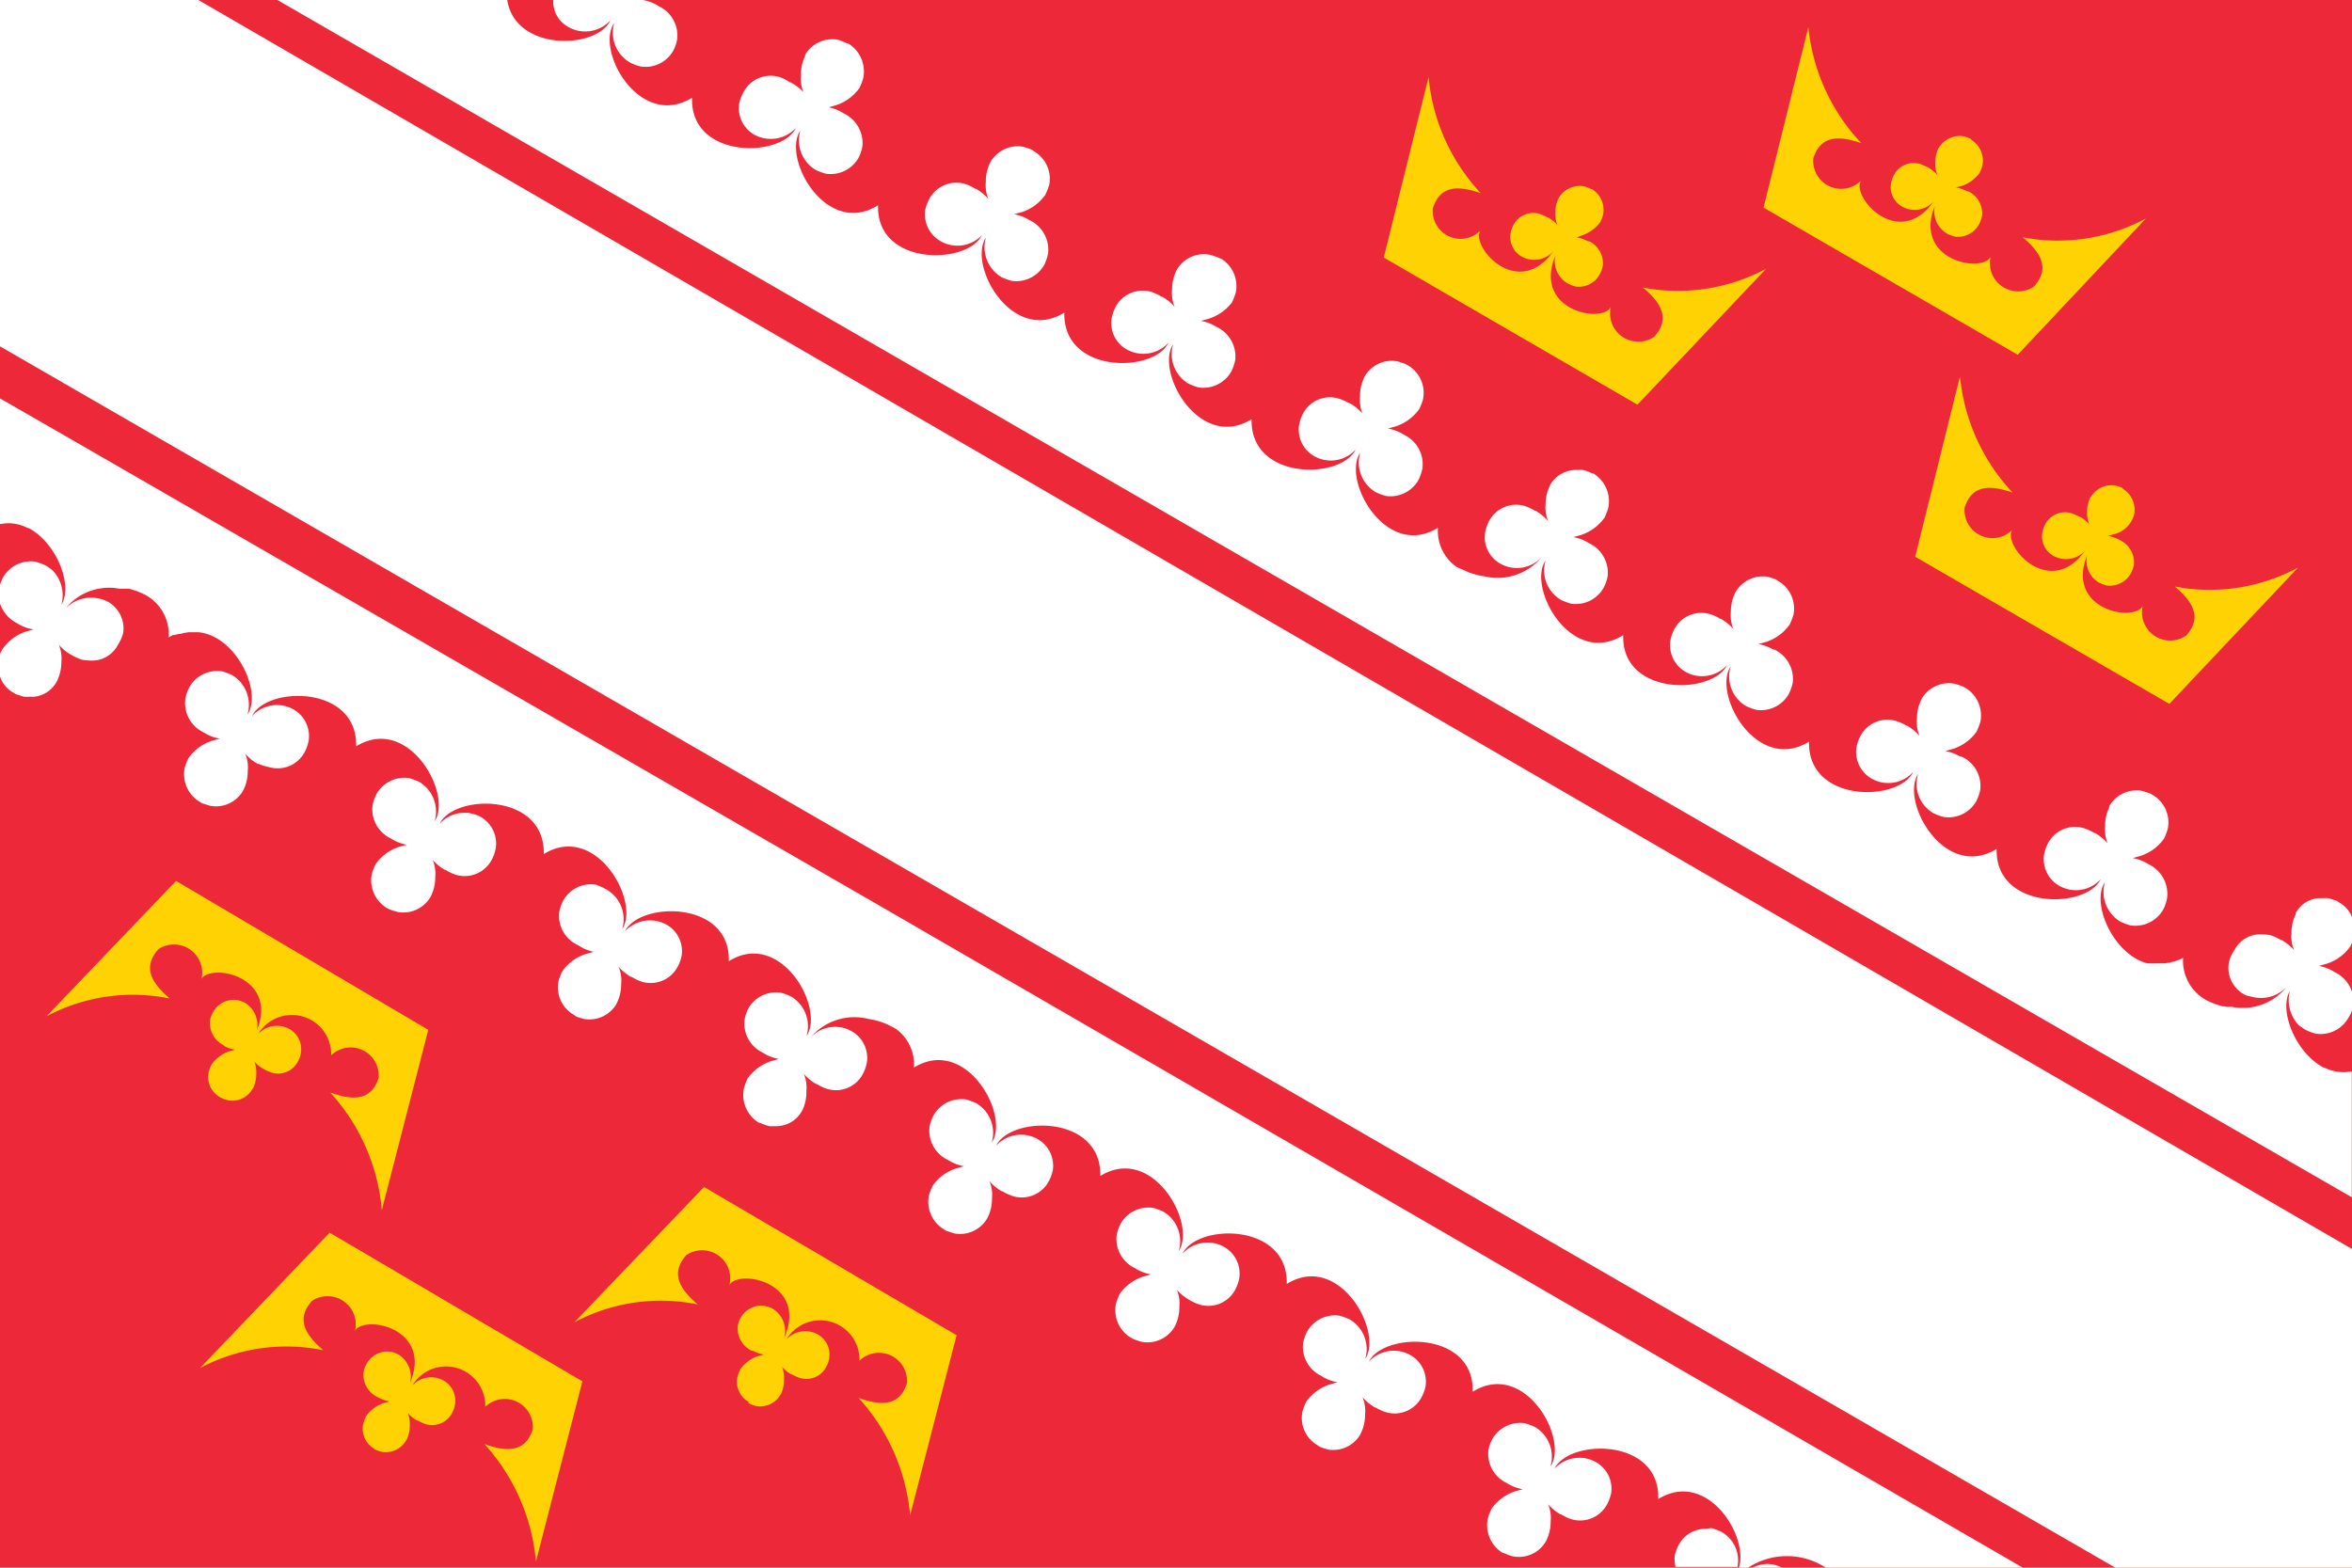 <svg xmlns="http://www.w3.org/2000/svg" xmlns:xlink="http://www.w3.org/1999/xlink" id="alsacien" width="21" height="14" viewBox="0 0 21 14"><defs><clipPath id="clip-path"><rect id="Rectangle_2204" data-name="Rectangle 2204" width="21" height="14" fill="none"></rect></clipPath></defs><rect id="Rectangle_2203" data-name="Rectangle 2203" width="21" height="14" fill="#ed2939"></rect><g id="Groupe_4682" data-name="Groupe 4682"><g id="Groupe_4681" data-name="Groupe 4681" clip-path="url(#clip-path)"><path id="Trac&#xE9;_24769" data-name="Trac&#xE9; 24769" d="M1.967,9.8a.284.284,0,0,0,.068.026.209.209,0,0,0,.219-.1l.006-.008a.3.3,0,0,0,.028-.125.292.292,0,0,0-.017-.114v0h0a.273.273,0,0,0,.083.068l0,0a.388.388,0,0,0,.068.031.2.2,0,0,0,.239-.1.215.215,0,0,0,.026-.08.206.206,0,0,0-.1-.207.23.23,0,0,0-.281.042h0a.351.351,0,0,1,.651.191.251.251,0,0,1,.424.2c-.07.227-.262.193-.432.133a1.782,1.782,0,0,1,.46,1.05l.415-1.61L1.572,7.867.415,9.076a1.644,1.644,0,0,1,1.1-.159c-.137-.12-.259-.265-.1-.441a.252.252,0,0,1,.384.267c.085-.145.7-.023.489.472l0,.006h0a.232.232,0,0,0-.1-.265.264.264,0,0,0-.068-.025.211.211,0,0,0-.216.105.237.237,0,0,0-.029.077.222.222,0,0,0,.123.222L2,9.34a.288.288,0,0,0,.1.034h0l-.054.015a.313.313,0,0,0-.156.116.361.361,0,0,0-.026.066.206.206,0,0,0,.1.227" fill="#ffd203"></path><path id="Trac&#xE9;_24770" data-name="Trac&#xE9; 24770" d="M3.338,12.939a.284.284,0,0,0,.068.026.209.209,0,0,0,.219-.1l.006-.008a.3.3,0,0,0,.028-.125.292.292,0,0,0-.017-.114v0h0a.273.273,0,0,0,.083.068l.005,0a.388.388,0,0,0,.068.031.2.2,0,0,0,.239-.1.215.215,0,0,0,.026-.08.206.206,0,0,0-.1-.207.23.23,0,0,0-.281.042h0a.351.351,0,0,1,.651.191.251.251,0,0,1,.424.2c-.071.227-.262.193-.432.133a1.788,1.788,0,0,1,.46,1.05l.415-1.61L2.943,11.008,1.786,12.217a1.644,1.644,0,0,1,1.1-.159c-.137-.12-.259-.265-.1-.441a.252.252,0,0,1,.384.267c.085-.145.7-.023.489.472l0,.006h0a.236.236,0,0,0-.1-.265.264.264,0,0,0-.068-.025.211.211,0,0,0-.216.105.237.237,0,0,0-.029.077.222.222,0,0,0,.123.222l.011.005a.288.288,0,0,0,.1.034h0l-.054.015a.313.313,0,0,0-.156.116.361.361,0,0,0-.026.066.206.206,0,0,0,.1.227" fill="#ffd203"></path><path id="Trac&#xE9;_24771" data-name="Trac&#xE9; 24771" d="M6.681,12.53a.284.284,0,0,0,.068.026.209.209,0,0,0,.219-.1l.006-.008A.3.3,0,0,0,7,12.32a.292.292,0,0,0-.017-.114v0h0a.273.273,0,0,0,.083.068l.005,0a.388.388,0,0,0,.068.031.2.2,0,0,0,.239-.1.215.215,0,0,0,.026-.08.206.206,0,0,0-.1-.207.23.23,0,0,0-.281.042h0a.351.351,0,0,1,.651.191.251.251,0,0,1,.424.2c-.07.227-.262.193-.432.133a1.788,1.788,0,0,1,.46,1.049l.415-1.609L6.286,10.6,5.129,11.808a1.644,1.644,0,0,1,1.1-.159c-.137-.12-.259-.265-.1-.441a.251.251,0,0,1,.384.267c.085-.145.705-.023.489.472l0,.006H7a.232.232,0,0,0-.1-.265.264.264,0,0,0-.068-.025.211.211,0,0,0-.216.1.237.237,0,0,0-.029.077.222.222,0,0,0,.123.222l.011,0a.288.288,0,0,0,.1.034h0l-.054.015a.313.313,0,0,0-.156.116.361.361,0,0,0-.026.066.207.207,0,0,0,.1.227" fill="#ffd203"></path><path id="Trac&#xE9;_24772" data-name="Trac&#xE9; 24772" d="M14.208,1.689a.315.315,0,0,0-.069-.026.218.218,0,0,0-.219.1l-.005.008a.282.282,0,0,0-.028.125.25.25,0,0,0,.019.114v0h0a.338.338,0,0,0-.082-.068l-.005,0c-.021-.011-.043-.02-.069-.031a.2.2,0,0,0-.238.1.251.251,0,0,0-.026.08.2.2,0,0,0,.1.2.229.229,0,0,0,.281-.045h0c-.312.435-.734-.037-.651-.185a.249.249,0,0,1-.423-.2c.071-.227.258-.193.428-.136A1.757,1.757,0,0,1,12.755.688l-.4,1.612L14.62,3.614,15.769,2.4a1.667,1.667,0,0,1-1.1.168c.137.116.262.264.1.44a.252.252,0,0,1-.387-.264c-.085.148-.7.026-.493-.466l0-.006h0A.232.232,0,0,0,14,2.533a.388.388,0,0,0,.068.026.213.213,0,0,0,.215-.108.292.292,0,0,0,.028-.077.219.219,0,0,0-.121-.219l-.011,0a.344.344,0,0,0-.1-.035h0L14.13,2.1a.334.334,0,0,0,.158-.116.356.356,0,0,0,.025-.066.218.218,0,0,0-.1-.23" fill="#ffd203"></path><path id="Trac&#xE9;_24773" data-name="Trac&#xE9; 24773" d="M17.6,1.243a.284.284,0,0,0-.068-.026.218.218,0,0,0-.219.1l-.006.008a.3.3,0,0,0-.028.125.252.252,0,0,0,.02.114v0h0a.325.325,0,0,0-.083-.068l0,0c-.02-.011-.043-.02-.069-.031a.2.2,0,0,0-.238.1.278.278,0,0,0-.026.08.2.2,0,0,0,.1.2.231.231,0,0,0,.282-.045h0c-.313.435-.734-.037-.651-.185a.25.25,0,0,1-.424-.2c.071-.227.259-.193.429-.137A1.76,1.76,0,0,1,16.146.242l-.4,1.612,2.269,1.314L19.16,1.951a1.664,1.664,0,0,1-1.1.168c.136.116.261.264.1.44a.252.252,0,0,1-.387-.264c-.085.148-.7.026-.494-.466l0-.006h0a.232.232,0,0,0,.106.264.388.388,0,0,0,.068.026.214.214,0,0,0,.216-.108.292.292,0,0,0,.028-.077.219.219,0,0,0-.122-.219l-.011,0a.324.324,0,0,0-.1-.035h0l.054-.014a.33.33,0,0,0,.157-.116.3.3,0,0,0,.025-.066.218.218,0,0,0-.1-.23" fill="#ffd203"></path><path id="Trac&#xE9;_24774" data-name="Trac&#xE9; 24774" d="M18.956,4.361a.291.291,0,0,0-.068-.025.218.218,0,0,0-.219.1l-.006.007a.3.3,0,0,0-.028.125.256.256,0,0,0,.02.115v0h0a.325.325,0,0,0-.083-.068l-.005,0a.565.565,0,0,0-.069-.031.2.2,0,0,0-.238.1.269.269,0,0,0-.026.08.2.2,0,0,0,.1.2.231.231,0,0,0,.282-.045h0c-.313.434-.734-.038-.651-.185a.25.25,0,0,1-.424-.2c.071-.226.259-.192.429-.135A1.765,1.765,0,0,1,17.5,3.361l-.4,1.611,2.269,1.314,1.149-1.217a1.664,1.664,0,0,1-1.1.169c.136.116.261.264.1.439a.252.252,0,0,1-.387-.264c-.085.149-.7.026-.491-.465l0-.006h0a.226.226,0,0,0,.1.261.546.546,0,0,0,.069.026.216.216,0,0,0,.216-.108.3.3,0,0,0,.028-.078.221.221,0,0,0-.122-.218l-.011-.006a.318.318,0,0,0-.1-.033h0l.054-.015a.244.244,0,0,0,.182-.182.221.221,0,0,0-.108-.228" fill="#ffd203"></path><path id="Trac&#xE9;_24775" data-name="Trac&#xE9; 24775" d="M0,0V3.093L18.887,14H21V11.154L1.771,0Z" fill="#fff"></path><path id="Trac&#xE9;_24776" data-name="Trac&#xE9; 24776" d="M2.477,0,13.144,6.159v0l7.247,4.183h0l.607.35V9.568a.37.37,0,0,1-.048.006v0a.386.386,0,0,1-.175-.03l-.023-.011-.007,0c-.251-.133-.4-.511-.3-.684a.33.33,0,0,0,.073.3.3.3,0,0,0,.04.03.15.15,0,0,0,.028.018.459.459,0,0,0,.09.034.285.285,0,0,0,.29-.139A.262.262,0,0,0,21,9.022V8.857a.3.3,0,0,0-.151-.174l-.014-.008a.39.39,0,0,0-.13-.049h0l.071-.02a.413.413,0,0,0,.208-.153c.007-.015.014-.031.02-.046V8.2a.26.26,0,0,0-.106-.133l-.036-.023-.072-.023a.421.421,0,0,0-.05,0h-.021l-.021,0a.255.255,0,0,0-.2.132l0,.011a.363.363,0,0,0-.038.168.3.3,0,0,0,.024.154v0a.486.486,0,0,0-.111-.091l-.007,0a.437.437,0,0,0-.094-.043.365.365,0,0,0-.079-.008.26.26,0,0,0-.242.139A.309.309,0,0,0,19.9,8.6a.27.27,0,0,0,.13.276l.02.011A.285.285,0,0,0,20.1,8.9a.316.316,0,0,0,.314-.084v0a.5.5,0,0,1-.484.176l-.014,0-.03,0-.024-.005-.017,0a.7.7,0,0,1-.1-.034h0a.4.4,0,0,1-.253-.4l-.036.02-.01,0a.263.263,0,0,1-.035.015l-.011,0a.256.256,0,0,1-.034.01l-.009,0-.028.005-.01,0-.033,0h-.045A.446.446,0,0,1,19.16,8.6h0l-.036-.013c-.278-.114-.45-.532-.33-.709a.309.309,0,0,0,.137.352.516.516,0,0,0,.091.034.287.287,0,0,0,.291-.139.361.361,0,0,0,.036-.105.293.293,0,0,0-.161-.3l-.014-.008a.409.409,0,0,0-.132-.049h0l.071-.02a.413.413,0,0,0,.208-.153.567.567,0,0,0,.034-.088.285.285,0,0,0-.119-.293l-.038-.023-.071-.023a.281.281,0,0,0-.293.134l0,.011a.363.363,0,0,0-.038.168.32.32,0,0,0,.022.154v0h0a.47.47,0,0,0-.112-.091l-.006,0a.437.437,0,0,0-.094-.043.272.272,0,0,0-.318.131.332.332,0,0,0-.037.105.272.272,0,0,0,.131.276.3.3,0,0,0,.375-.057h0v0c-.13.27-.944.278-.93-.27-.466.287-.864-.424-.7-.671a.3.3,0,0,0,.136.352.488.488,0,0,0,.091.034.285.285,0,0,0,.29-.139.394.394,0,0,0,.037-.105.289.289,0,0,0-.162-.293L17.5,6.755a.416.416,0,0,0-.131-.048h0l.072-.02a.419.419,0,0,0,.207-.153.69.69,0,0,0,.034-.088.289.289,0,0,0-.128-.3l-.026-.014a.568.568,0,0,0-.077-.026.281.281,0,0,0-.293.134l-.005.011a.377.377,0,0,0-.037.168.306.306,0,0,0,.023.153v0h0a.446.446,0,0,0-.111-.091l-.006,0a.389.389,0,0,0-.091-.042.271.271,0,0,0-.318.131.332.332,0,0,0-.037.105.272.272,0,0,0,.131.276.3.3,0,0,0,.375-.057h0v0c-.131.27-.944.278-.93-.271-.466.288-.864-.423-.7-.671a.307.307,0,0,0,.137.353.545.545,0,0,0,.092.034A.285.285,0,0,0,15.97,6.2a.406.406,0,0,0,.037-.105.291.291,0,0,0-.162-.293L15.831,5.8a.393.393,0,0,0-.131-.048h0l.071-.02a.424.424,0,0,0,.208-.154.591.591,0,0,0,.034-.088.283.283,0,0,0-.134-.3l-.008-.006h0l-.019-.011c-.017-.007-.037-.013-.062-.021a.281.281,0,0,0-.293.134l-.006.011a.391.391,0,0,0-.037.168.317.317,0,0,0,.023.153v0h0a.413.413,0,0,0-.111-.091l-.005,0a.389.389,0,0,0-.091-.042.272.272,0,0,0-.319.131.359.359,0,0,0-.037.105.274.274,0,0,0,.131.276.3.3,0,0,0,.375-.057h0v0c-.131.267-.944.278-.927-.268-.463.29-.861-.42-.693-.668a.308.308,0,0,0,.136.353.573.573,0,0,0,.091.034.286.286,0,0,0,.29-.14.362.362,0,0,0,.037-.105.291.291,0,0,0-.162-.293l-.014-.008a.372.372,0,0,0-.131-.048h0l.071-.02a.419.419,0,0,0,.208-.154.637.637,0,0,0,.034-.088.291.291,0,0,0-.134-.307h0l-.008,0a.42.42,0,0,0-.085-.031.426.426,0,0,0-.05,0,.267.267,0,0,0-.243.135l-.005.012A.377.377,0,0,0,13.8,4.5a.308.308,0,0,0,.023.153v0h0a.446.446,0,0,0-.111-.091l-.006,0a.432.432,0,0,0-.091-.043.273.273,0,0,0-.318.131.351.351,0,0,0-.037.105.272.272,0,0,0,.131.276.3.3,0,0,0,.375-.057h0v0a.512.512,0,0,1-.517.172h0a.607.607,0,0,1-.17-.05l-.021-.01h0A.365.365,0,0,1,13,5.059v0a.392.392,0,0,1-.161-.346c-.463.287-.861-.423-.694-.671a.307.307,0,0,0,.138.353.534.534,0,0,0,.09.034.288.288,0,0,0,.29-.139.414.414,0,0,0,.037-.106.29.29,0,0,0-.162-.3l-.014-.009a.393.393,0,0,0-.131-.048h0l.071-.02a.424.424,0,0,0,.208-.154.5.5,0,0,0,.034-.088.287.287,0,0,0-.12-.293l-.037-.022c-.02-.006-.042-.015-.071-.023a.279.279,0,0,0-.293.134l-.005.011a.377.377,0,0,0-.037.168.318.318,0,0,0,.022.153v0h0a.446.446,0,0,0-.111-.091l-.006,0a.488.488,0,0,0-.094-.042.271.271,0,0,0-.318.13.348.348,0,0,0-.037.106.271.271,0,0,0,.131.275.3.3,0,0,0,.375-.057h0v0c-.131.27-.944.279-.93-.27-.466.287-.864-.423-.7-.671a.306.306,0,0,0,.136.353.573.573,0,0,0,.091.034.287.287,0,0,0,.29-.139.414.414,0,0,0,.037-.106.291.291,0,0,0-.162-.293l-.014-.008a.372.372,0,0,0-.131-.048h0l.071-.02A.424.424,0,0,0,11,2.7a.591.591,0,0,0,.034-.088.288.288,0,0,0-.128-.3L10.877,2.3a.584.584,0,0,0-.077-.025.278.278,0,0,0-.292.133l-.006.012a.386.386,0,0,0-.037.167.311.311,0,0,0,.023.154v0h0a.4.4,0,0,0-.111-.091l-.006,0a.446.446,0,0,0-.09-.043.274.274,0,0,0-.319.131.417.417,0,0,0-.037.105.271.271,0,0,0,.132.276.305.305,0,0,0,.375-.057h0v0c-.131.27-.943.279-.929-.27-.467.287-.865-.424-.7-.671a.311.311,0,0,0,.137.353.545.545,0,0,0,.092.034.287.287,0,0,0,.29-.14.393.393,0,0,0,.036-.105A.292.292,0,0,0,9.2,1.97l-.015-.008a.387.387,0,0,0-.131-.049h0l.071-.019a.419.419,0,0,0,.208-.154.805.805,0,0,0,.035-.088.284.284,0,0,0-.135-.3L9.22,1.342h0L9.2,1.331l-.061-.02a.282.282,0,0,0-.294.133l-.006.012a.382.382,0,0,0-.037.167.322.322,0,0,0,.023.154v0h0a.426.426,0,0,0-.111-.091l-.006,0a.388.388,0,0,0-.091-.043.273.273,0,0,0-.318.131.382.382,0,0,0-.038.1.275.275,0,0,0,.131.276A.3.3,0,0,0,8.767,2.1h0v0c-.13.267-.945.279-.927-.267-.464.29-.861-.421-.694-.668a.308.308,0,0,0,.136.352.493.493,0,0,0,.092.034.286.286,0,0,0,.29-.139A.393.393,0,0,0,7.7,1.308a.294.294,0,0,0-.162-.293l-.014-.008A.4.4,0,0,0,7.4.958h0l.07-.02A.416.416,0,0,0,7.674.785.56.56,0,0,0,7.707.7.292.292,0,0,0,7.574.389h0l-.008,0A.641.641,0,0,0,7.483.355a.283.283,0,0,0-.294.134l0,.011a.351.351,0,0,0-.037.168.318.318,0,0,0,.021.154v0h0A.447.447,0,0,0,7.056.734l-.006,0A.352.352,0,0,0,6.959.688a.272.272,0,0,0-.318.131A.359.359,0,0,0,6.6.924a.273.273,0,0,0,.13.276.306.306,0,0,0,.376-.057h0v0c-.131.27-.945.278-.927-.27-.467.287-.866-.421-.695-.668A.309.309,0,0,0,5.628.56.493.493,0,0,0,5.72.594.285.285,0,0,0,6.01.455.343.343,0,0,0,6.046.35.288.288,0,0,0,5.885.057L5.871.048A.407.407,0,0,0,5.74,0h-.8a.258.258,0,0,0,.131.239A.305.305,0,0,0,5.45.182h0v0C5.331.441,4.6.463,4.529,0Z" fill="#fff"></path><path id="Trac&#xE9;_24777" data-name="Trac&#xE9; 24777" d="M0,3.558V4.68l.048-.006,0,0a.368.368,0,0,1,.175.03l.024.011.007,0c.252.133.4.512.295.684a.324.324,0,0,0-.074-.3.237.237,0,0,0-.039-.03.2.2,0,0,0-.028-.019.573.573,0,0,0-.091-.034.287.287,0,0,0-.29.14A.371.371,0,0,0,0,5.225V5.39a.307.307,0,0,0,.151.175l.014.008A.358.358,0,0,0,.3,5.621h0l-.071.02A.416.416,0,0,0,.02,5.8.376.376,0,0,0,0,5.841v.2a.258.258,0,0,0,.1.133L.142,6.2c.02.005.043.014.071.022a.443.443,0,0,0,.051,0h0l.021,0h.02a.26.26,0,0,0,.2-.132l.006-.012a.386.386,0,0,0,.037-.167.322.322,0,0,0-.023-.154v0a.41.41,0,0,0,.111.091l0,0a.556.556,0,0,0,.094.043.461.461,0,0,0,.08.008.259.259,0,0,0,.242-.139A.381.381,0,0,0,1.1,5.653a.274.274,0,0,0-.131-.276l-.02-.011A.383.383,0,0,0,.9,5.349a.319.319,0,0,0-.315.085v0a.5.5,0,0,1,.484-.176l.014,0,.03,0,.024,0,.016,0a.6.6,0,0,1,.1.034h0a.4.4,0,0,1,.253.4l.038-.021.01,0L1.6,5.661l.013,0,.032-.01.009,0,.028-.005.01,0,.034,0h.045a.34.34,0,0,1,.072.014h0l.037.013c.278.114.45.531.329.709a.308.308,0,0,0-.136-.353.611.611,0,0,0-.091-.034.285.285,0,0,0-.29.14.362.362,0,0,0-.037.105.29.29,0,0,0,.162.3l.014.008a.365.365,0,0,0,.131.048h0l-.071.02a.415.415,0,0,0-.208.154.531.531,0,0,0-.034.088.288.288,0,0,0,.119.293l.037.023c.02.005.043.014.071.022a.279.279,0,0,0,.293-.133l.006-.012a.369.369,0,0,0,.037-.167.311.311,0,0,0-.023-.154v0h0a.41.41,0,0,0,.111.091l.006,0A.509.509,0,0,0,2.4,6.85a.274.274,0,0,0,.319-.131.381.381,0,0,0,.037-.105.274.274,0,0,0-.131-.276.3.3,0,0,0-.375.057h0v0c.131-.27.944-.279.93.27.466-.287.864.424.7.671a.308.308,0,0,0-.136-.353.611.611,0,0,0-.091-.034.285.285,0,0,0-.29.14.362.362,0,0,0-.037.105.288.288,0,0,0,.162.293l.014.008a.387.387,0,0,0,.131.049h0l-.071.019a.415.415,0,0,0-.208.154.531.531,0,0,0-.034.088.288.288,0,0,0,.128.3l.025.014a.638.638,0,0,0,.077.025.279.279,0,0,0,.293-.133l.006-.012a.369.369,0,0,0,.037-.167.322.322,0,0,0-.023-.154v0h0a.41.41,0,0,0,.111.091l.005,0a.387.387,0,0,0,.091.043.273.273,0,0,0,.319-.131.359.359,0,0,0,.037-.105A.274.274,0,0,0,4.3,7.3a.3.3,0,0,0-.375.057h0v0c.131-.27.944-.279.93.27.466-.287.864.424.7.671a.306.306,0,0,0-.136-.352A.638.638,0,0,0,5.32,7.9a.285.285,0,0,0-.29.14.362.362,0,0,0-.037.105.288.288,0,0,0,.162.293l.014.008A.387.387,0,0,0,5.3,8.5h0l-.071.02a.408.408,0,0,0-.208.153.567.567,0,0,0-.034.088.281.281,0,0,0,.134.3l.008.006h0l.019.012a.6.6,0,0,0,.063.02.28.28,0,0,0,.293-.133l.005-.012a.369.369,0,0,0,.037-.167.311.311,0,0,0-.023-.154v0h0a.443.443,0,0,0,.111.091l.006,0a.387.387,0,0,0,.091.043.272.272,0,0,0,.318-.131.332.332,0,0,0,.037-.1.273.273,0,0,0-.13-.276.306.306,0,0,0-.376.057h0v0c.131-.267.944-.279.927.267.464-.29.862.421.694.668a.307.307,0,0,0-.137-.352.484.484,0,0,0-.09-.034A.285.285,0,0,0,6.685,9a.362.362,0,0,0-.037.105A.288.288,0,0,0,6.81,9.4l.014.009a.377.377,0,0,0,.131.048h0l-.072.02a.421.421,0,0,0-.207.153.541.541,0,0,0-.034.089.291.291,0,0,0,.133.307h0l.008,0a.572.572,0,0,0,.084.031.442.442,0,0,0,.051,0,.264.264,0,0,0,.242-.135l.006-.011A.377.377,0,0,0,7.2,9.744a.322.322,0,0,0-.023-.154v0h0a.429.429,0,0,0,.111.091l.006,0a.336.336,0,0,0,.091.043.271.271,0,0,0,.318-.131.359.359,0,0,0,.037-.105.274.274,0,0,0-.131-.276.3.3,0,0,0-.375.057h0v0A.513.513,0,0,1,7.756,9.1a.617.617,0,0,1,.17.05l.02.01h0A.6.6,0,0,1,8,9.189v0a.39.39,0,0,1,.16.345c.464-.287.862.424.694.671a.306.306,0,0,0-.136-.352.488.488,0,0,0-.091-.034.285.285,0,0,0-.29.139.362.362,0,0,0-.037.1.289.289,0,0,0,.162.3l.014.008a.387.387,0,0,0,.131.049h0l-.071.02a.408.408,0,0,0-.208.153.567.567,0,0,0-.034.088.287.287,0,0,0,.119.293l.037.023.071.023a.28.28,0,0,0,.293-.134l.006-.011a.377.377,0,0,0,.037-.168.311.311,0,0,0-.023-.154v0h0a.429.429,0,0,0,.111.091l.006,0a.476.476,0,0,0,.093.043.273.273,0,0,0,.319-.131.359.359,0,0,0,.037-.1.274.274,0,0,0-.131-.276.3.3,0,0,0-.375.057h0v0c.131-.27.944-.278.93.27.466-.287.864.424.7.671a.306.306,0,0,0-.136-.352.516.516,0,0,0-.091-.034.285.285,0,0,0-.29.139.362.362,0,0,0-.037.105.288.288,0,0,0,.162.293l.014.009a.407.407,0,0,0,.131.048h0l-.071.02a.414.414,0,0,0-.208.153.541.541,0,0,0-.034.089.286.286,0,0,0,.128.3l.025.014a.621.621,0,0,0,.077.026.28.28,0,0,0,.293-.134l.006-.011a.377.377,0,0,0,.037-.168.317.317,0,0,0-.023-.153v0h0a.429.429,0,0,0,.111.091l0,0a.389.389,0,0,0,.091.042.272.272,0,0,0,.319-.131.359.359,0,0,0,.037-.105.274.274,0,0,0-.131-.276.3.3,0,0,0-.375.057h0v0c.131-.27.944-.278.93.271.466-.288.864.423.7.671a.307.307,0,0,0-.136-.353.612.612,0,0,0-.091-.034.285.285,0,0,0-.29.139.372.372,0,0,0-.037.105.287.287,0,0,0,.162.293l.014.009a.385.385,0,0,0,.131.048h0l-.071.02a.415.415,0,0,0-.208.154.5.5,0,0,0-.034.088.281.281,0,0,0,.134.3l.008.006h0l.019.011c.017.007.038.013.063.021a.281.281,0,0,0,.293-.134l.005-.011a.377.377,0,0,0,.037-.168.307.307,0,0,0-.023-.153v0h0a.465.465,0,0,0,.111.091l.006,0a.389.389,0,0,0,.091.042.271.271,0,0,0,.318-.131.332.332,0,0,0,.037-.1.272.272,0,0,0-.131-.276.3.3,0,0,0-.375.057h0v0c.131-.267.944-.278.927.268.464-.29.862.421.694.668a.308.308,0,0,0-.137-.353.573.573,0,0,0-.091-.034.287.287,0,0,0-.29.14.361.361,0,0,0-.036.1.289.289,0,0,0,.162.293l.014.008a.358.358,0,0,0,.131.048h0l-.071.02a.416.416,0,0,0-.207.154.531.531,0,0,0-.034.088.29.29,0,0,0,.133.307h0l.008,0a.408.408,0,0,0,.084.031.279.279,0,0,0,.293-.133l.006-.012a.373.373,0,0,0,.037-.168.308.308,0,0,0-.023-.153v0h0a.429.429,0,0,0,.111.091l.006,0a.409.409,0,0,0,.091.043.273.273,0,0,0,.318-.131.381.381,0,0,0,.037-.1.272.272,0,0,0-.131-.276.3.3,0,0,0-.375.057h0v0c.131-.27.944-.279.927.27.443-.273.825.353.714.628h.066a.635.635,0,0,1,.738,0h1.763L7.855,8.089v0L.607,3.907h0ZM15.232,13.653a.272.272,0,0,0-.242.14.393.393,0,0,0-.037.1.312.312,0,0,0,.007.1h.553a.292.292,0,0,0-.142-.312.505.505,0,0,0-.091-.035Zm.556.314a.3.3,0,0,0-.14.033h.262a.276.276,0,0,0-.122-.033" fill="#fff"></path></g></g></svg>